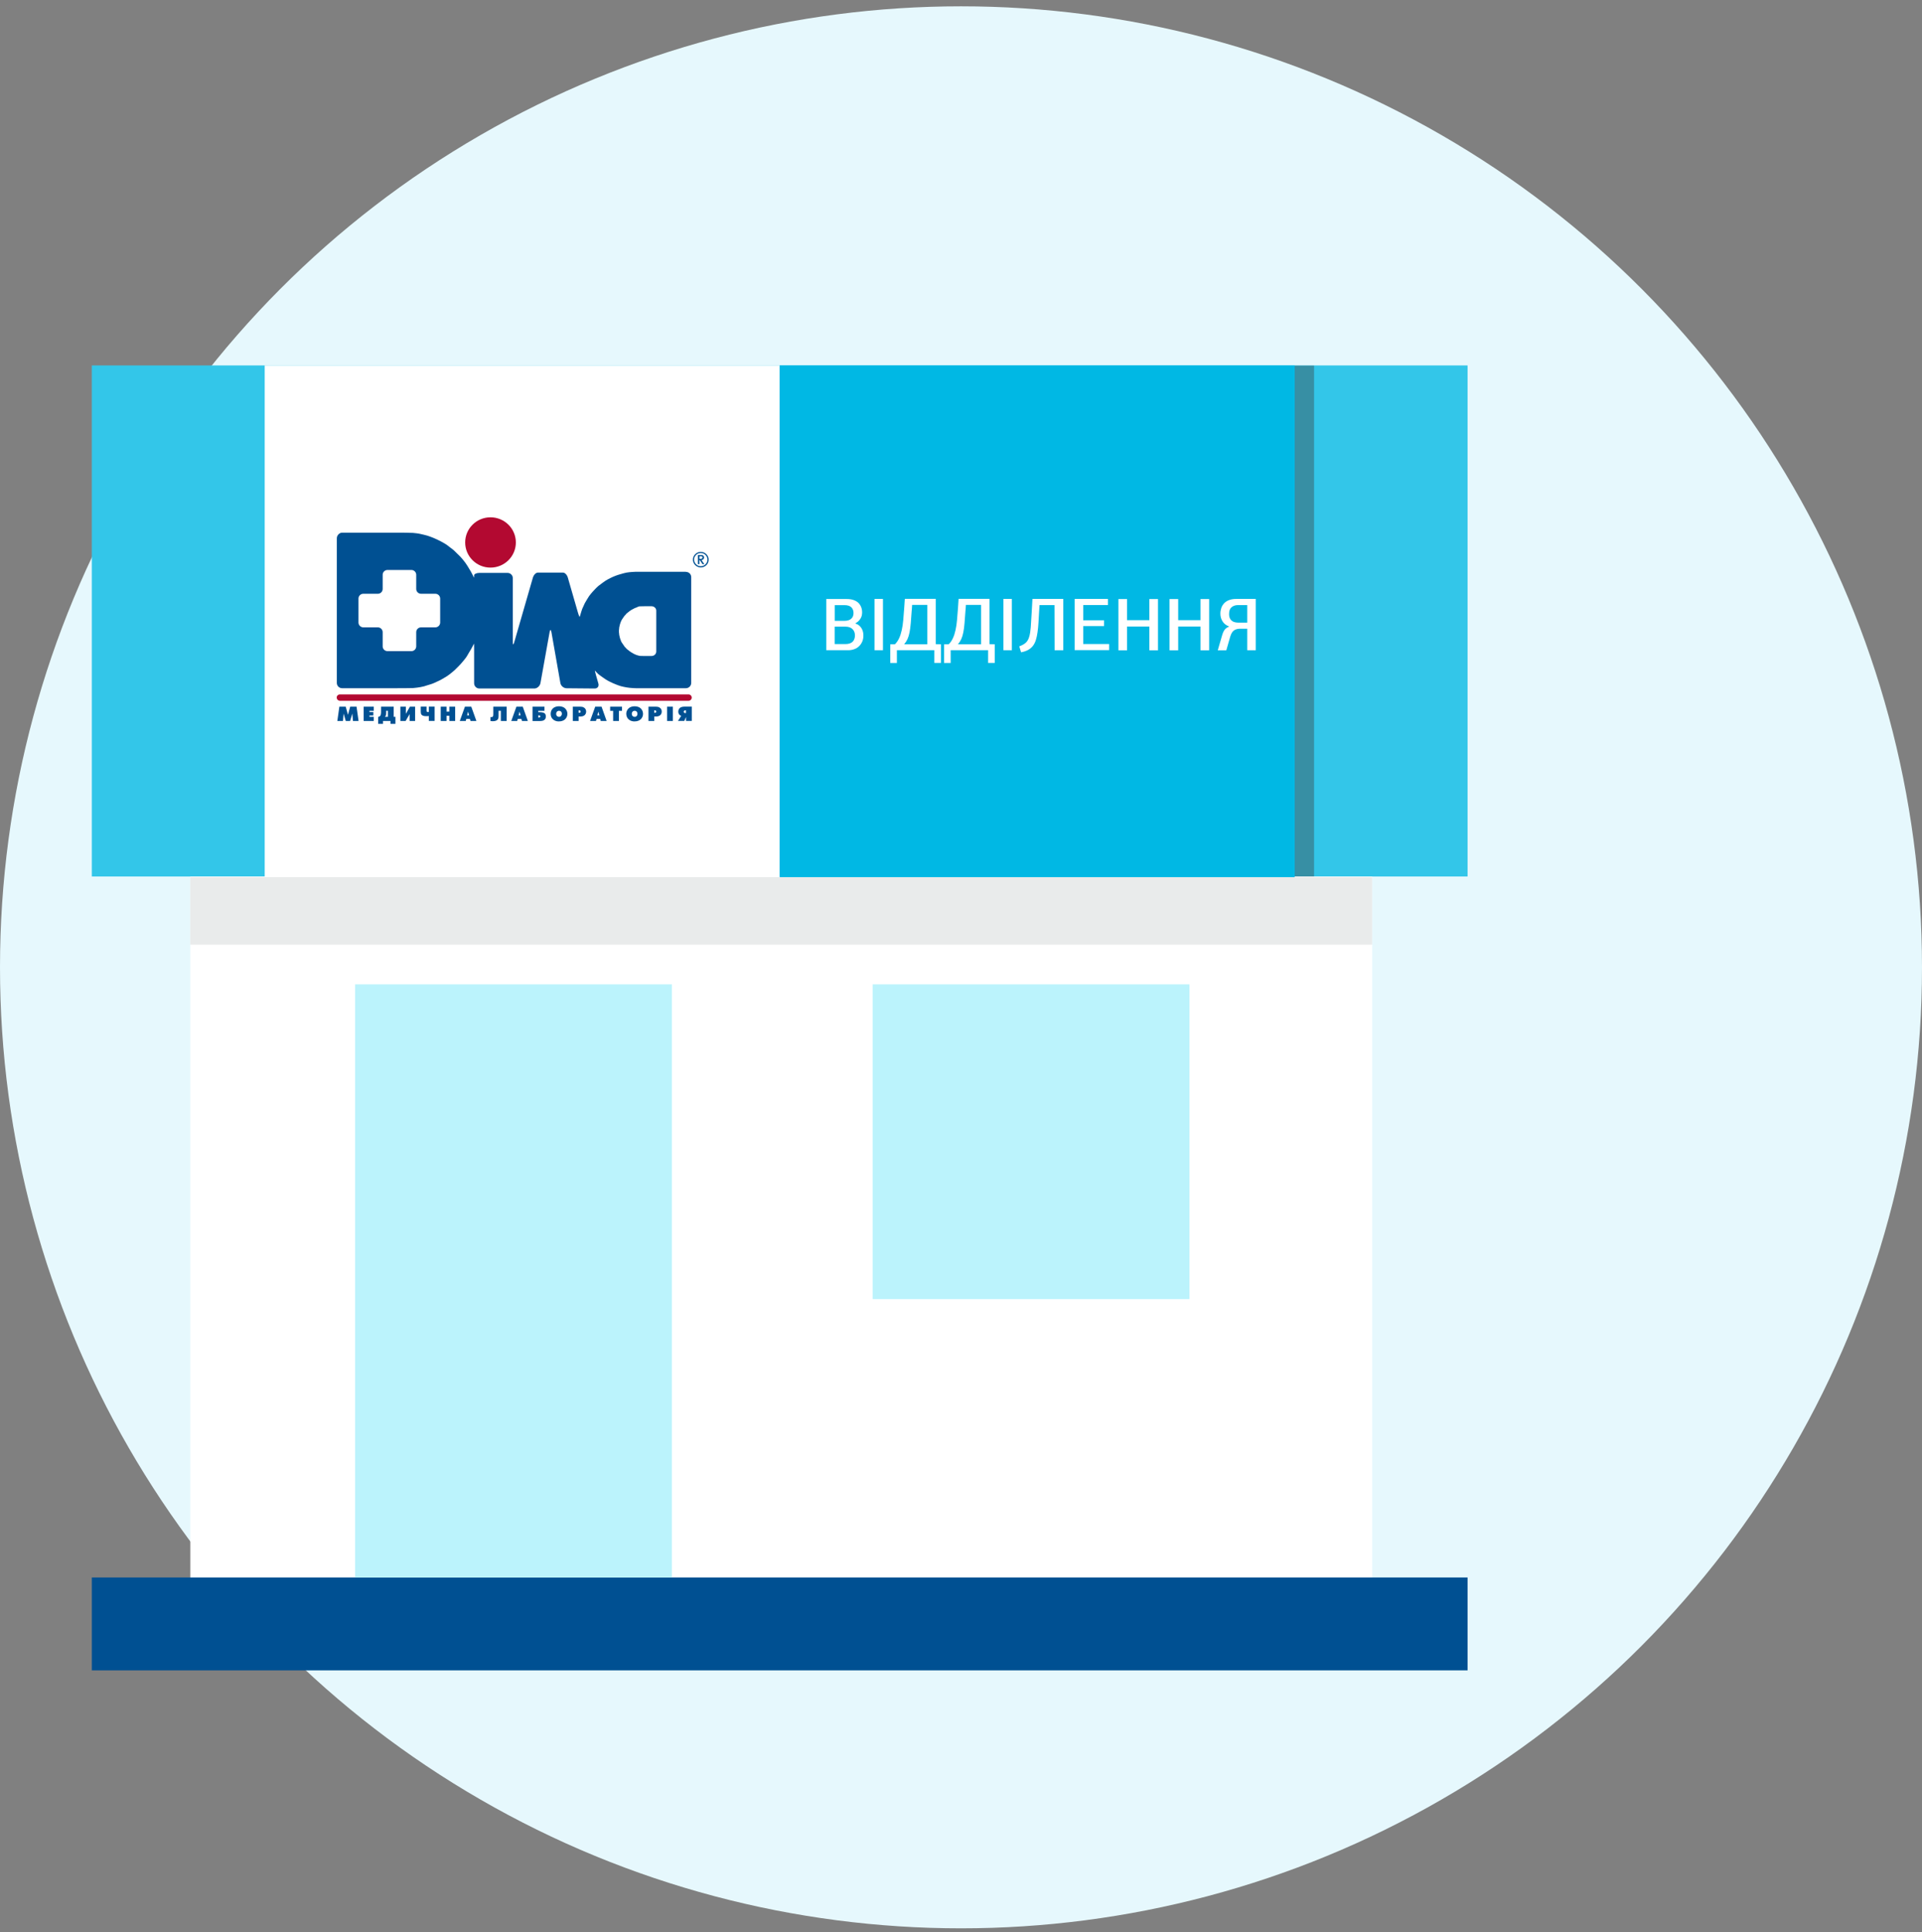 <svg width="190" height="191" viewBox="0 0 190 191" fill="none" xmlns="http://www.w3.org/2000/svg">
<rect x="0" y="0" width="190" height="191" fill="#808080" stroke="none"/>
<circle cx="95" cy="95.625" r="95" fill="#E6F8FD"/>
<g clip-path="url(#clip0_1485_650)">
<path d="M145.077 36.125H9.077V86.646H145.077V36.125Z" fill="#33C6E9"/>
<path d="M135.645 86.646H18.815V160.537H135.645V86.646Z" fill="white"/>
<path opacity="0.5" d="M135.64 86.71H18.81V93.381H135.64V86.71Z" fill="#D5D8D8"/>
<path d="M145.077 155.943H9.077V165.13H145.077V155.943Z" fill="#005092"/>
<path d="M77.079 36.125H26.166V86.71H77.079V36.125Z" fill="white"/>
<path d="M67.803 56.525H62.813C62.733 56.525 62.602 56.535 62.522 56.54C62.441 56.54 62.311 56.56 62.225 56.565C62.145 56.575 62.014 56.59 61.934 56.605C61.854 56.62 61.728 56.65 61.653 56.67C61.577 56.69 61.457 56.73 61.376 56.75C61.296 56.77 61.17 56.804 61.1 56.83C61.025 56.855 60.904 56.894 60.834 56.924C60.763 56.954 60.648 56.999 60.582 57.029C60.517 57.059 60.401 57.114 60.326 57.149C60.256 57.189 60.14 57.244 60.075 57.279C60.01 57.319 59.899 57.384 59.834 57.424C59.768 57.469 59.668 57.538 59.608 57.583C59.547 57.623 59.447 57.703 59.381 57.753C59.316 57.803 59.215 57.883 59.155 57.923C59.095 57.968 59.01 58.053 58.954 58.108C58.904 58.167 58.819 58.252 58.768 58.302C58.718 58.352 58.638 58.442 58.582 58.502C58.532 58.562 58.447 58.657 58.397 58.717C58.346 58.772 58.271 58.877 58.226 58.941C58.18 59.006 58.115 59.111 58.08 59.176C58.045 59.241 57.979 59.351 57.934 59.416C57.889 59.486 57.834 59.59 57.798 59.655C57.768 59.725 57.718 59.835 57.683 59.91C57.648 59.98 57.593 60.105 57.562 60.175C57.532 60.245 57.492 60.364 57.472 60.439C57.452 60.509 57.417 60.629 57.392 60.704C57.371 60.779 57.336 60.894 57.316 60.958C57.301 61.028 57.221 60.859 57.14 60.584L56.135 57.104C56.06 56.83 55.844 56.605 55.658 56.605H53.166C52.98 56.605 52.758 56.83 52.678 57.104L50.834 63.495C50.758 63.769 50.693 63.759 50.693 63.475V57.149C50.693 56.864 50.462 56.635 50.171 56.635H47.382C47.095 56.635 46.864 56.75 46.864 56.889C46.864 57.029 46.854 57.119 46.839 57.089C46.824 57.059 46.779 56.954 46.734 56.859C46.693 56.77 46.613 56.62 46.563 56.53C46.513 56.44 46.427 56.3 46.372 56.21C46.322 56.126 46.236 55.986 46.186 55.906C46.136 55.826 46.045 55.696 45.99 55.616C45.93 55.536 45.829 55.407 45.764 55.327C45.698 55.247 45.588 55.122 45.523 55.047C45.457 54.972 45.342 54.862 45.266 54.797C45.196 54.733 45.08 54.618 45.015 54.548C44.95 54.473 44.829 54.368 44.749 54.308C44.668 54.248 44.543 54.153 44.472 54.099C44.397 54.039 44.276 53.944 44.196 53.884C44.116 53.824 43.975 53.739 43.889 53.689C43.804 53.639 43.658 53.559 43.573 53.514C43.482 53.469 43.342 53.4 43.251 53.355C43.161 53.31 43.02 53.245 42.935 53.21C42.844 53.17 42.699 53.115 42.598 53.075C42.508 53.04 42.352 52.99 42.256 52.955C42.161 52.925 42.005 52.885 41.91 52.865C41.814 52.845 41.658 52.805 41.563 52.785C41.467 52.766 41.307 52.73 41.201 52.721C41.101 52.706 40.93 52.686 40.829 52.681C40.729 52.671 39.764 52.656 39.739 52.656H33.83C33.543 52.656 33.297 52.925 33.297 53.21V67.514C33.297 67.798 33.528 68.033 33.819 68.033H39.221C39.508 68.033 40.734 68.028 40.834 68.018C40.94 68.008 41.106 67.993 41.206 67.978C41.312 67.963 41.472 67.938 41.568 67.923C41.663 67.908 41.819 67.873 41.915 67.848C42.01 67.818 42.166 67.768 42.261 67.738C42.357 67.709 42.513 67.663 42.603 67.634C42.699 67.609 42.849 67.544 42.94 67.504C43.025 67.459 43.171 67.394 43.256 67.359C43.347 67.324 43.487 67.249 43.578 67.204C43.668 67.154 43.809 67.064 43.895 67.019C43.98 66.97 44.121 66.885 44.201 66.835C44.281 66.785 44.407 66.695 44.477 66.635C44.553 66.58 44.678 66.475 44.754 66.41C44.834 66.341 44.955 66.241 45.02 66.171C45.085 66.106 45.201 65.991 45.271 65.921C45.347 65.851 45.462 65.731 45.528 65.656C45.593 65.582 45.698 65.457 45.769 65.377C45.834 65.297 45.935 65.167 45.995 65.097C46.055 65.022 46.146 64.893 46.191 64.808C46.241 64.723 46.327 64.578 46.377 64.488C46.432 64.398 46.513 64.258 46.568 64.174C46.618 64.084 46.698 63.944 46.739 63.854C46.784 63.764 46.829 63.669 46.844 63.639C46.859 63.605 46.869 63.814 46.869 64.099V67.544C46.869 67.828 47.1 68.063 47.387 68.063H52.824C53.11 68.063 53.377 67.808 53.427 67.529L54.331 62.491C54.382 62.212 54.467 62.212 54.512 62.491L55.397 67.524C55.447 67.803 55.718 68.033 56.005 68.038L58.788 68.063C59.075 68.063 59.231 67.838 59.15 67.564L58.914 66.74C58.834 66.465 58.793 66.266 58.819 66.296C58.844 66.32 58.909 66.39 58.959 66.45C59.014 66.51 59.1 66.595 59.16 66.65C59.221 66.7 59.321 66.775 59.386 66.82C59.452 66.865 59.552 66.935 59.612 66.98C59.673 67.025 59.773 67.094 59.839 67.139C59.904 67.184 60.014 67.249 60.08 67.284C60.145 67.319 60.261 67.379 60.331 67.414C60.401 67.449 60.522 67.504 60.587 67.534C60.653 67.564 60.768 67.614 60.839 67.639C60.914 67.668 61.035 67.719 61.105 67.743C61.175 67.773 61.306 67.813 61.381 67.833C61.462 67.853 61.587 67.888 61.658 67.898C61.733 67.913 61.859 67.938 61.939 67.953C62.019 67.968 62.15 67.988 62.23 67.993C62.311 68.003 62.441 68.013 62.527 68.018C62.607 68.023 62.748 68.033 62.849 68.033H67.808C68.095 68.033 68.331 67.798 68.331 67.514V57.049C68.331 56.765 68.1 56.535 67.808 56.535M43.513 61.543C43.513 61.802 43.297 62.017 43.035 62.017H41.623C41.362 62.017 41.146 62.227 41.146 62.491V63.894C41.146 64.159 40.93 64.368 40.669 64.368H38.307C38.045 64.368 37.829 64.159 37.829 63.894V62.491C37.829 62.231 37.613 62.017 37.352 62.017H35.915C35.654 62.017 35.438 61.802 35.438 61.543V59.171C35.438 58.911 35.648 58.697 35.915 58.697H37.352C37.613 58.697 37.829 58.487 37.829 58.222V56.819C37.829 56.56 38.04 56.345 38.307 56.345H40.669C40.93 56.345 41.146 56.56 41.146 56.819V58.222C41.146 58.487 41.362 58.697 41.623 58.697H43.035C43.297 58.697 43.513 58.906 43.513 59.171V61.543ZM64.874 64.413C64.874 64.653 64.662 64.848 64.406 64.848H63.733C63.477 64.848 63.24 64.843 63.215 64.833C63.19 64.828 63.14 64.813 63.11 64.803C63.075 64.793 63.044 64.783 63.039 64.783C63.035 64.783 63.009 64.783 62.989 64.773C62.969 64.768 62.929 64.753 62.894 64.738C62.864 64.723 62.813 64.703 62.788 64.693C62.758 64.683 62.718 64.663 62.693 64.653C62.668 64.638 62.622 64.613 62.597 64.598C62.572 64.578 62.527 64.558 62.502 64.543C62.477 64.533 62.431 64.508 62.406 64.488C62.381 64.473 62.336 64.443 62.311 64.423C62.286 64.403 62.24 64.378 62.215 64.358C62.185 64.338 62.15 64.308 62.135 64.288C62.115 64.273 62.075 64.244 62.045 64.224C62.019 64.209 61.984 64.179 61.964 64.159C61.944 64.139 61.914 64.109 61.889 64.079C61.869 64.054 61.839 64.024 61.818 63.999C61.798 63.984 61.763 63.949 61.743 63.924C61.723 63.899 61.698 63.864 61.688 63.839C61.673 63.814 61.648 63.774 61.627 63.749C61.607 63.724 61.582 63.684 61.567 63.664C61.552 63.639 61.527 63.594 61.507 63.575C61.487 63.55 61.462 63.51 61.447 63.485C61.437 63.46 61.411 63.415 61.396 63.385C61.386 63.355 61.371 63.31 61.361 63.285C61.356 63.26 61.336 63.215 61.326 63.19C61.311 63.16 61.296 63.115 61.291 63.09C61.286 63.065 61.271 63.02 61.266 62.99C61.261 62.961 61.251 62.91 61.241 62.881C61.23 62.851 61.221 62.806 61.215 62.771C61.21 62.741 61.205 62.696 61.205 62.671C61.205 62.646 61.205 62.601 61.195 62.571C61.19 62.541 61.18 62.491 61.18 62.461V62.341C61.18 62.306 61.185 62.257 61.195 62.227C61.205 62.202 61.205 62.157 61.205 62.127C61.205 62.097 61.205 62.047 61.215 62.017C61.221 61.982 61.23 61.937 61.241 61.907C61.246 61.877 61.256 61.827 61.266 61.797C61.271 61.767 61.286 61.722 61.291 61.697C61.296 61.672 61.316 61.627 61.326 61.597C61.336 61.568 61.356 61.523 61.361 61.498C61.366 61.473 61.386 61.433 61.396 61.408C61.411 61.383 61.431 61.338 61.447 61.308C61.462 61.283 61.487 61.233 61.507 61.208C61.527 61.183 61.552 61.143 61.567 61.118C61.582 61.093 61.607 61.053 61.627 61.033C61.648 61.008 61.673 60.963 61.688 60.943C61.698 60.923 61.728 60.889 61.743 60.868C61.763 60.849 61.798 60.814 61.818 60.794C61.839 60.769 61.869 60.729 61.889 60.704C61.909 60.679 61.944 60.644 61.964 60.629C61.984 60.609 62.019 60.579 62.045 60.564C62.075 60.544 62.11 60.514 62.135 60.499C62.155 60.479 62.19 60.449 62.215 60.429C62.24 60.414 62.286 60.384 62.311 60.364C62.336 60.344 62.381 60.314 62.406 60.299C62.431 60.279 62.477 60.254 62.502 60.245C62.532 60.23 62.572 60.209 62.597 60.2C62.622 60.185 62.668 60.16 62.693 60.145C62.718 60.125 62.763 60.105 62.788 60.1C62.813 60.095 62.864 60.08 62.894 60.065C62.929 60.05 62.969 60.035 62.989 60.02C63.009 60.01 63.029 59.995 63.039 59.995C63.05 59.995 63.08 59.985 63.11 59.97C63.145 59.96 63.19 59.95 63.215 59.94C63.24 59.935 63.477 59.93 63.733 59.93H64.406C64.662 59.93 64.874 60.125 64.874 60.359V64.418V64.413Z" fill="#005092"/>
<path d="M33.287 68.962C33.287 69.136 33.432 69.276 33.603 69.276H68.064C68.24 69.276 68.381 69.136 68.381 68.962C68.381 68.787 68.24 68.647 68.064 68.647H33.598C33.428 68.647 33.282 68.787 33.282 68.962" fill="#B30931"/>
<path d="M68.502 55.322C68.502 55.187 68.537 55.052 68.607 54.937C68.677 54.818 68.773 54.728 68.894 54.658C69.014 54.588 69.14 54.558 69.281 54.558C69.381 54.558 69.481 54.578 69.577 54.618C69.672 54.658 69.753 54.713 69.828 54.782C69.898 54.852 69.954 54.937 69.994 55.027C70.039 55.122 70.054 55.222 70.054 55.327C70.054 55.432 70.034 55.531 69.994 55.626C69.959 55.721 69.898 55.801 69.828 55.871C69.753 55.941 69.672 55.996 69.577 56.036C69.481 56.071 69.386 56.096 69.281 56.096C69.145 56.096 69.014 56.061 68.894 55.991C68.773 55.926 68.677 55.831 68.607 55.711C68.537 55.591 68.502 55.462 68.502 55.322ZM68.617 55.322C68.617 55.437 68.647 55.546 68.703 55.646C68.763 55.746 68.843 55.826 68.944 55.886C69.044 55.946 69.155 55.976 69.275 55.976C69.396 55.976 69.502 55.946 69.602 55.891C69.703 55.831 69.783 55.756 69.843 55.651C69.904 55.551 69.934 55.442 69.934 55.322C69.934 55.202 69.904 55.092 69.843 54.992C69.783 54.892 69.703 54.812 69.602 54.758C69.502 54.698 69.391 54.668 69.275 54.668C69.16 54.668 69.044 54.698 68.944 54.758C68.843 54.812 68.763 54.897 68.703 54.997C68.642 55.097 68.617 55.207 68.617 55.322ZM68.989 55.776V54.872H69.336C69.371 54.872 69.406 54.877 69.446 54.887C69.487 54.897 69.522 54.922 69.552 54.957C69.582 54.992 69.597 55.042 69.597 55.112C69.597 55.162 69.587 55.207 69.562 55.242C69.537 55.277 69.512 55.307 69.471 55.327C69.436 55.347 69.396 55.357 69.361 55.357H69.341L69.627 55.776H69.456L69.175 55.362H69.135V55.776H68.984H68.989ZM69.14 54.987V55.242H69.265C69.336 55.242 69.386 55.232 69.406 55.207C69.431 55.182 69.441 55.152 69.441 55.112C69.441 55.072 69.431 55.042 69.411 55.017C69.386 54.997 69.351 54.987 69.29 54.987H69.145H69.14Z" fill="#005092"/>
<path d="M34.608 71.273H34.181L33.97 70.539L33.905 71.273H33.347L33.548 69.86H34.176L34.397 70.664L34.618 69.86H35.247L35.447 71.273H34.89L34.83 70.539L34.608 71.273Z" fill="#005092"/>
<path d="M35.95 71.273V69.86H36.95V70.27H36.523V70.39H36.905V70.729H36.523V70.864H36.95V71.273H35.95Z" fill="#005092"/>
<path d="M37.663 69.86H38.92V70.864H39.091V71.558H38.603V71.273H37.864V71.558H37.382V70.864C37.468 70.864 37.528 70.829 37.573 70.779C37.618 70.729 37.643 70.674 37.648 70.609C37.658 70.549 37.669 70.479 37.669 70.404V69.855L37.663 69.86ZM38.176 70.27V70.469C38.176 70.579 38.166 70.664 38.141 70.724C38.116 70.784 38.086 70.829 38.045 70.864H38.347V70.265H38.176V70.27Z" fill="#005092"/>
<path d="M39.578 69.86H40.121V70.564L40.523 69.86H41.035V71.273H40.493V70.594L40.096 71.273H39.578V69.86Z" fill="#005092"/>
<path d="M42.392 71.273V70.779C42.327 70.789 42.276 70.799 42.246 70.799C42.211 70.799 42.171 70.799 42.126 70.799C42 70.799 41.9 70.784 41.824 70.754C41.749 70.729 41.699 70.689 41.663 70.644C41.633 70.599 41.613 70.549 41.608 70.504C41.598 70.454 41.593 70.39 41.593 70.32V69.855H42.166V70.175C42.166 70.235 42.166 70.285 42.181 70.32C42.191 70.36 42.221 70.38 42.266 70.385H42.307C42.307 70.385 42.332 70.385 42.347 70.385C42.362 70.385 42.377 70.385 42.392 70.38V69.855H42.965V71.268H42.392V71.273Z" fill="#005092"/>
<path d="M43.568 71.273V69.86H44.141V70.345H44.422V69.86H44.995V71.273H44.422V70.759H44.141V71.273H43.568Z" fill="#005092"/>
<path d="M45.452 71.273L45.96 69.86H46.588L47.095 71.273H46.513L46.452 71.069H46.095L46.04 71.273H45.457H45.452ZM46.176 70.714H46.372L46.271 70.355L46.171 70.714H46.176Z" fill="#005092"/>
<path d="M48.774 69.86H50.085V71.273H49.512V70.265H49.286V70.794C49.286 70.864 49.281 70.919 49.271 70.974C49.261 71.024 49.236 71.074 49.201 71.124C49.166 71.173 49.105 71.213 49.025 71.248C48.94 71.278 48.834 71.298 48.698 71.298C48.633 71.298 48.563 71.288 48.482 71.273V70.879C48.512 70.889 48.542 70.894 48.573 70.894C48.633 70.894 48.678 70.879 48.703 70.849C48.733 70.819 48.749 70.784 48.754 70.744C48.764 70.704 48.764 70.649 48.764 70.589V69.865L48.774 69.86Z" fill="#005092"/>
<path d="M50.542 71.273L51.05 69.86H51.678L52.181 71.273H51.598L51.542 71.069H51.186L51.125 71.273H50.542ZM51.266 70.714H51.462L51.361 70.355L51.266 70.714Z" fill="#005092"/>
<path d="M52.643 71.273V69.86H53.824V70.27H53.211V70.4H53.407C53.547 70.4 53.673 70.43 53.789 70.484C53.904 70.539 53.959 70.654 53.959 70.834C53.959 70.904 53.944 70.974 53.919 71.039C53.889 71.103 53.834 71.163 53.753 71.208C53.668 71.253 53.552 71.278 53.407 71.278H52.643V71.273ZM53.216 70.934H53.266C53.361 70.934 53.412 70.899 53.412 70.824C53.412 70.749 53.367 70.719 53.266 70.719H53.216V70.929V70.934Z" fill="#005092"/>
<path d="M55.261 71.318C55.135 71.318 55.02 71.303 54.919 71.263C54.819 71.228 54.728 71.173 54.658 71.103C54.583 71.038 54.527 70.959 54.492 70.864C54.452 70.774 54.437 70.674 54.437 70.564C54.437 70.459 54.457 70.359 54.492 70.27C54.532 70.18 54.583 70.1 54.658 70.03C54.728 69.96 54.819 69.91 54.919 69.875C55.02 69.835 55.135 69.82 55.261 69.82C55.386 69.82 55.502 69.84 55.603 69.875C55.703 69.91 55.794 69.96 55.864 70.03C55.934 70.095 55.989 70.18 56.03 70.27C56.07 70.359 56.09 70.464 56.09 70.564C56.09 70.674 56.07 70.774 56.03 70.864C55.989 70.954 55.939 71.034 55.864 71.103C55.794 71.173 55.703 71.223 55.603 71.258C55.502 71.298 55.386 71.313 55.261 71.313M55.261 70.864C55.346 70.864 55.407 70.839 55.462 70.779C55.512 70.724 55.542 70.654 55.542 70.559C55.542 70.464 55.517 70.4 55.462 70.344C55.412 70.29 55.346 70.265 55.261 70.265C55.206 70.265 55.155 70.28 55.115 70.305C55.075 70.33 55.04 70.365 55.015 70.409C54.995 70.454 54.98 70.504 54.98 70.564C54.98 70.624 54.989 70.679 55.015 70.724C55.04 70.764 55.075 70.804 55.115 70.824C55.155 70.849 55.206 70.864 55.261 70.864Z" fill="#005092"/>
<path d="M56.628 71.273V69.86H57.371C57.502 69.86 57.613 69.88 57.698 69.93C57.783 69.975 57.844 70.035 57.884 70.105C57.924 70.18 57.944 70.26 57.944 70.345C57.944 70.43 57.924 70.514 57.884 70.584C57.844 70.659 57.783 70.719 57.698 70.764C57.613 70.809 57.502 70.834 57.371 70.834H57.2V71.273H56.628ZM57.2 70.225V70.465H57.261C57.351 70.465 57.397 70.424 57.397 70.345C57.397 70.265 57.351 70.225 57.261 70.225H57.2Z" fill="#005092"/>
<path d="M58.331 71.273L58.839 69.86H59.467L59.969 71.273H59.386L59.331 71.069H58.974L58.914 71.273H58.331ZM59.055 70.714H59.251L59.15 70.355L59.055 70.714Z" fill="#005092"/>
<path d="M60.612 71.273V70.27H60.316V69.86H61.487V70.27H61.185V71.273H60.612Z" fill="#005092"/>
<path d="M62.738 71.318C62.612 71.318 62.502 71.303 62.396 71.263C62.296 71.228 62.205 71.173 62.135 71.103C62.06 71.038 62.004 70.959 61.969 70.864C61.934 70.774 61.909 70.674 61.909 70.564C61.909 70.459 61.929 70.359 61.969 70.27C62.004 70.18 62.06 70.1 62.135 70.03C62.205 69.96 62.296 69.91 62.396 69.875C62.497 69.835 62.612 69.82 62.738 69.82C62.864 69.82 62.979 69.84 63.08 69.875C63.18 69.91 63.271 69.96 63.341 70.03C63.411 70.095 63.467 70.18 63.507 70.27C63.542 70.359 63.567 70.464 63.567 70.564C63.567 70.674 63.547 70.774 63.507 70.864C63.472 70.954 63.411 71.034 63.341 71.103C63.266 71.173 63.18 71.223 63.08 71.258C62.979 71.298 62.864 71.313 62.738 71.313M62.738 70.864C62.818 70.864 62.884 70.839 62.939 70.779C62.989 70.724 63.014 70.654 63.014 70.559C63.014 70.464 62.989 70.4 62.939 70.344C62.884 70.29 62.818 70.265 62.738 70.265C62.683 70.265 62.638 70.28 62.592 70.305C62.552 70.33 62.517 70.365 62.492 70.409C62.467 70.454 62.457 70.504 62.457 70.564C62.457 70.624 62.472 70.679 62.492 70.724C62.517 70.764 62.547 70.804 62.592 70.824C62.633 70.849 62.683 70.864 62.738 70.864Z" fill="#005092"/>
<path d="M64.105 71.273V69.86H64.849C64.979 69.86 65.09 69.88 65.175 69.93C65.26 69.975 65.321 70.035 65.361 70.105C65.401 70.18 65.416 70.26 65.416 70.345C65.416 70.43 65.396 70.514 65.361 70.584C65.321 70.659 65.26 70.719 65.175 70.764C65.09 70.809 64.979 70.834 64.849 70.834H64.678V71.273H64.11H64.105ZM64.673 70.225V70.465H64.738C64.828 70.465 64.874 70.424 64.874 70.345C64.874 70.265 64.828 70.225 64.738 70.225H64.673Z" fill="#005092"/>
<path d="M66.517 69.86H65.944V71.273H66.517V69.86Z" fill="#005092"/>
<path d="M67.019 71.273L67.341 70.764C67.296 70.749 67.245 70.724 67.2 70.689C67.16 70.659 67.12 70.609 67.095 70.554C67.064 70.499 67.054 70.424 67.054 70.345C67.054 70.205 67.105 70.085 67.195 69.995C67.296 69.905 67.451 69.855 67.662 69.855H68.386V71.268H67.818V70.874L67.647 71.268H67.024L67.019 71.273ZM67.813 70.494V70.225H67.758C67.647 70.225 67.592 70.27 67.592 70.36C67.592 70.45 67.647 70.494 67.758 70.494H67.813Z" fill="#005092"/>
<path fill-rule="evenodd" clip-rule="evenodd" d="M50.995 53.624C50.995 54.997 49.874 56.111 48.487 56.111C47.1 56.111 45.985 54.997 45.985 53.624C45.985 52.251 47.105 51.138 48.487 51.138C49.869 51.138 50.995 52.251 50.995 53.624Z" fill="#B30931"/>
<path d="M127.987 36.125H77.074V86.71H127.987V36.125Z" fill="#00B8E4"/>
<path d="M84.571 61.637C84.737 61.697 84.878 61.777 84.978 61.877C85.084 61.977 85.164 62.082 85.215 62.197C85.27 62.306 85.305 62.421 85.325 62.531C85.345 62.641 85.35 62.741 85.35 62.821C85.35 63.045 85.315 63.245 85.24 63.42C85.164 63.594 85.064 63.749 84.928 63.879C84.797 64.009 84.637 64.109 84.451 64.174C84.265 64.243 84.064 64.278 83.848 64.278H81.682V59.216H83.692C83.948 59.216 84.174 59.246 84.365 59.311C84.556 59.376 84.717 59.466 84.843 59.585C84.968 59.705 85.064 59.845 85.129 60.01C85.195 60.169 85.225 60.349 85.225 60.539C85.225 60.634 85.215 60.729 85.195 60.829C85.174 60.928 85.139 61.023 85.084 61.118C85.029 61.213 84.963 61.303 84.878 61.388C84.793 61.473 84.687 61.547 84.566 61.612V61.642L84.571 61.637ZM84.375 60.604C84.375 60.369 84.305 60.184 84.164 60.04C84.024 59.895 83.793 59.82 83.476 59.82H82.516V61.373H83.476C83.767 61.373 83.993 61.303 84.144 61.168C84.3 61.033 84.375 60.843 84.375 60.609V60.604ZM84.516 62.806C84.516 62.691 84.496 62.581 84.461 62.481C84.426 62.376 84.365 62.286 84.29 62.206C84.215 62.127 84.119 62.062 83.999 62.017C83.878 61.972 83.747 61.947 83.591 61.947H82.511V63.669H83.591C83.762 63.669 83.903 63.644 84.024 63.599C84.144 63.555 84.24 63.49 84.31 63.415C84.38 63.34 84.436 63.245 84.466 63.14C84.501 63.035 84.516 62.925 84.516 62.806Z" fill="white"/>
<path d="M86.451 64.279V59.206H87.285V64.279H86.451Z" fill="white"/>
<path d="M88.662 64.279V65.542H88.008V63.694L88.476 63.684C88.647 63.515 88.782 63.31 88.888 63.08C88.993 62.851 89.079 62.586 89.144 62.286C89.209 61.992 89.26 61.662 89.29 61.303C89.325 60.944 89.355 60.544 89.385 60.11L89.446 59.201H92.506V63.679L93.018 63.689V65.537H92.365V64.274H88.667L88.662 64.279ZM90.129 60.324C90.094 60.819 90.059 61.243 90.034 61.597C90.003 61.952 89.963 62.257 89.913 62.516C89.863 62.776 89.792 62.995 89.707 63.185C89.621 63.37 89.511 63.54 89.38 63.689H91.672V59.795H90.169L90.134 60.329L90.129 60.324Z" fill="white"/>
<path d="M93.978 64.279V65.542H93.325V63.694L93.792 63.684C93.963 63.515 94.099 63.31 94.204 63.08C94.31 62.851 94.395 62.586 94.46 62.286C94.526 61.992 94.576 61.662 94.606 61.303C94.641 60.944 94.671 60.544 94.702 60.11L94.762 59.201H97.822V63.679L98.335 63.689V65.537H97.681V64.274H93.983L93.978 64.279ZM95.445 60.324C95.41 60.819 95.375 61.243 95.35 61.597C95.32 61.952 95.279 62.257 95.229 62.516C95.179 62.776 95.109 62.995 95.023 63.185C94.938 63.37 94.827 63.54 94.697 63.689H96.988V59.795H95.486L95.45 60.329L95.445 60.324Z" fill="white"/>
<path d="M99.194 64.279V59.206H100.028V64.279H99.194Z" fill="white"/>
<path d="M104.254 64.279L104.244 59.815H102.762L102.731 60.309C102.706 60.754 102.681 61.158 102.661 61.518C102.641 61.882 102.606 62.207 102.566 62.496C102.525 62.786 102.47 63.045 102.4 63.27C102.329 63.495 102.234 63.684 102.108 63.849C101.983 64.014 101.822 64.144 101.636 64.249C101.445 64.353 101.214 64.433 100.938 64.483L100.762 63.894C101.038 63.794 101.254 63.675 101.405 63.535C101.556 63.395 101.671 63.2 101.742 62.95C101.817 62.701 101.867 62.386 101.897 61.997C101.922 61.612 101.953 61.123 101.988 60.534L102.063 59.206H105.108V64.279H104.259H104.254Z" fill="white"/>
<path d="M106.234 64.279V59.206H109.53V59.81H107.083V61.318H109.143V61.892H107.083V63.664H109.641V64.269H106.234V64.279Z" fill="white"/>
<path d="M113.621 64.278V61.937H111.415C111.415 62.326 111.415 62.716 111.415 63.11C111.415 63.505 111.415 63.894 111.415 64.284H110.56V59.221H111.415C111.415 59.575 111.415 59.925 111.415 60.264C111.415 60.604 111.415 60.953 111.415 61.308H113.621V59.221H114.475V64.284H113.621V64.278Z" fill="white"/>
<path d="M118.676 64.278V61.937H116.47C116.47 62.326 116.47 62.716 116.47 63.11C116.47 63.505 116.47 63.894 116.47 64.284H115.615V59.221H116.47C116.47 59.575 116.47 59.925 116.47 60.264C116.47 60.604 116.47 60.953 116.47 61.308H118.676V59.221H119.53V64.284H118.676V64.278Z" fill="white"/>
<path d="M121.49 61.922C121.213 61.822 121.002 61.657 120.856 61.428C120.711 61.198 120.64 60.944 120.64 60.664C120.64 60.454 120.676 60.264 120.736 60.085C120.801 59.91 120.897 59.755 121.027 59.62C121.158 59.491 121.319 59.386 121.52 59.316C121.716 59.241 121.952 59.206 122.218 59.206H124.138V64.279H123.299V62.152H122.6C122.359 62.152 122.158 62.202 121.997 62.312C121.836 62.421 121.711 62.621 121.62 62.921L121.228 64.284H120.384L120.801 62.841C120.877 62.576 120.962 62.381 121.067 62.247C121.173 62.112 121.314 62.017 121.495 61.952V61.922H121.49ZM123.299 61.543V59.815H122.389C122.133 59.815 121.917 59.885 121.751 60.025C121.58 60.165 121.5 60.389 121.5 60.699C121.5 60.874 121.53 61.013 121.585 61.128C121.64 61.243 121.716 61.328 121.801 61.388C121.887 61.453 121.982 61.493 122.088 61.513C122.193 61.538 122.294 61.548 122.384 61.548H123.299V61.543Z" fill="white"/>
<path d="M66.416 97.31H35.101V155.944H66.416V97.31Z" fill="#BBF3FC"/>
<path d="M117.585 97.31H86.27V128.424H117.585V97.31Z" fill="#BBF3FC"/>
<g style="mix-blend-mode:luminosity" opacity="0.4">
<path d="M129.901 36.125H127.987V86.646H129.901V36.125Z" fill="#3B3B3D"/>
</g>
</g>
<defs>
<clipPath id="clip0_1485_650">
<rect width="136" height="129" fill="white" transform="translate(9.077 36.125)"/>
</clipPath>
</defs>
</svg>
